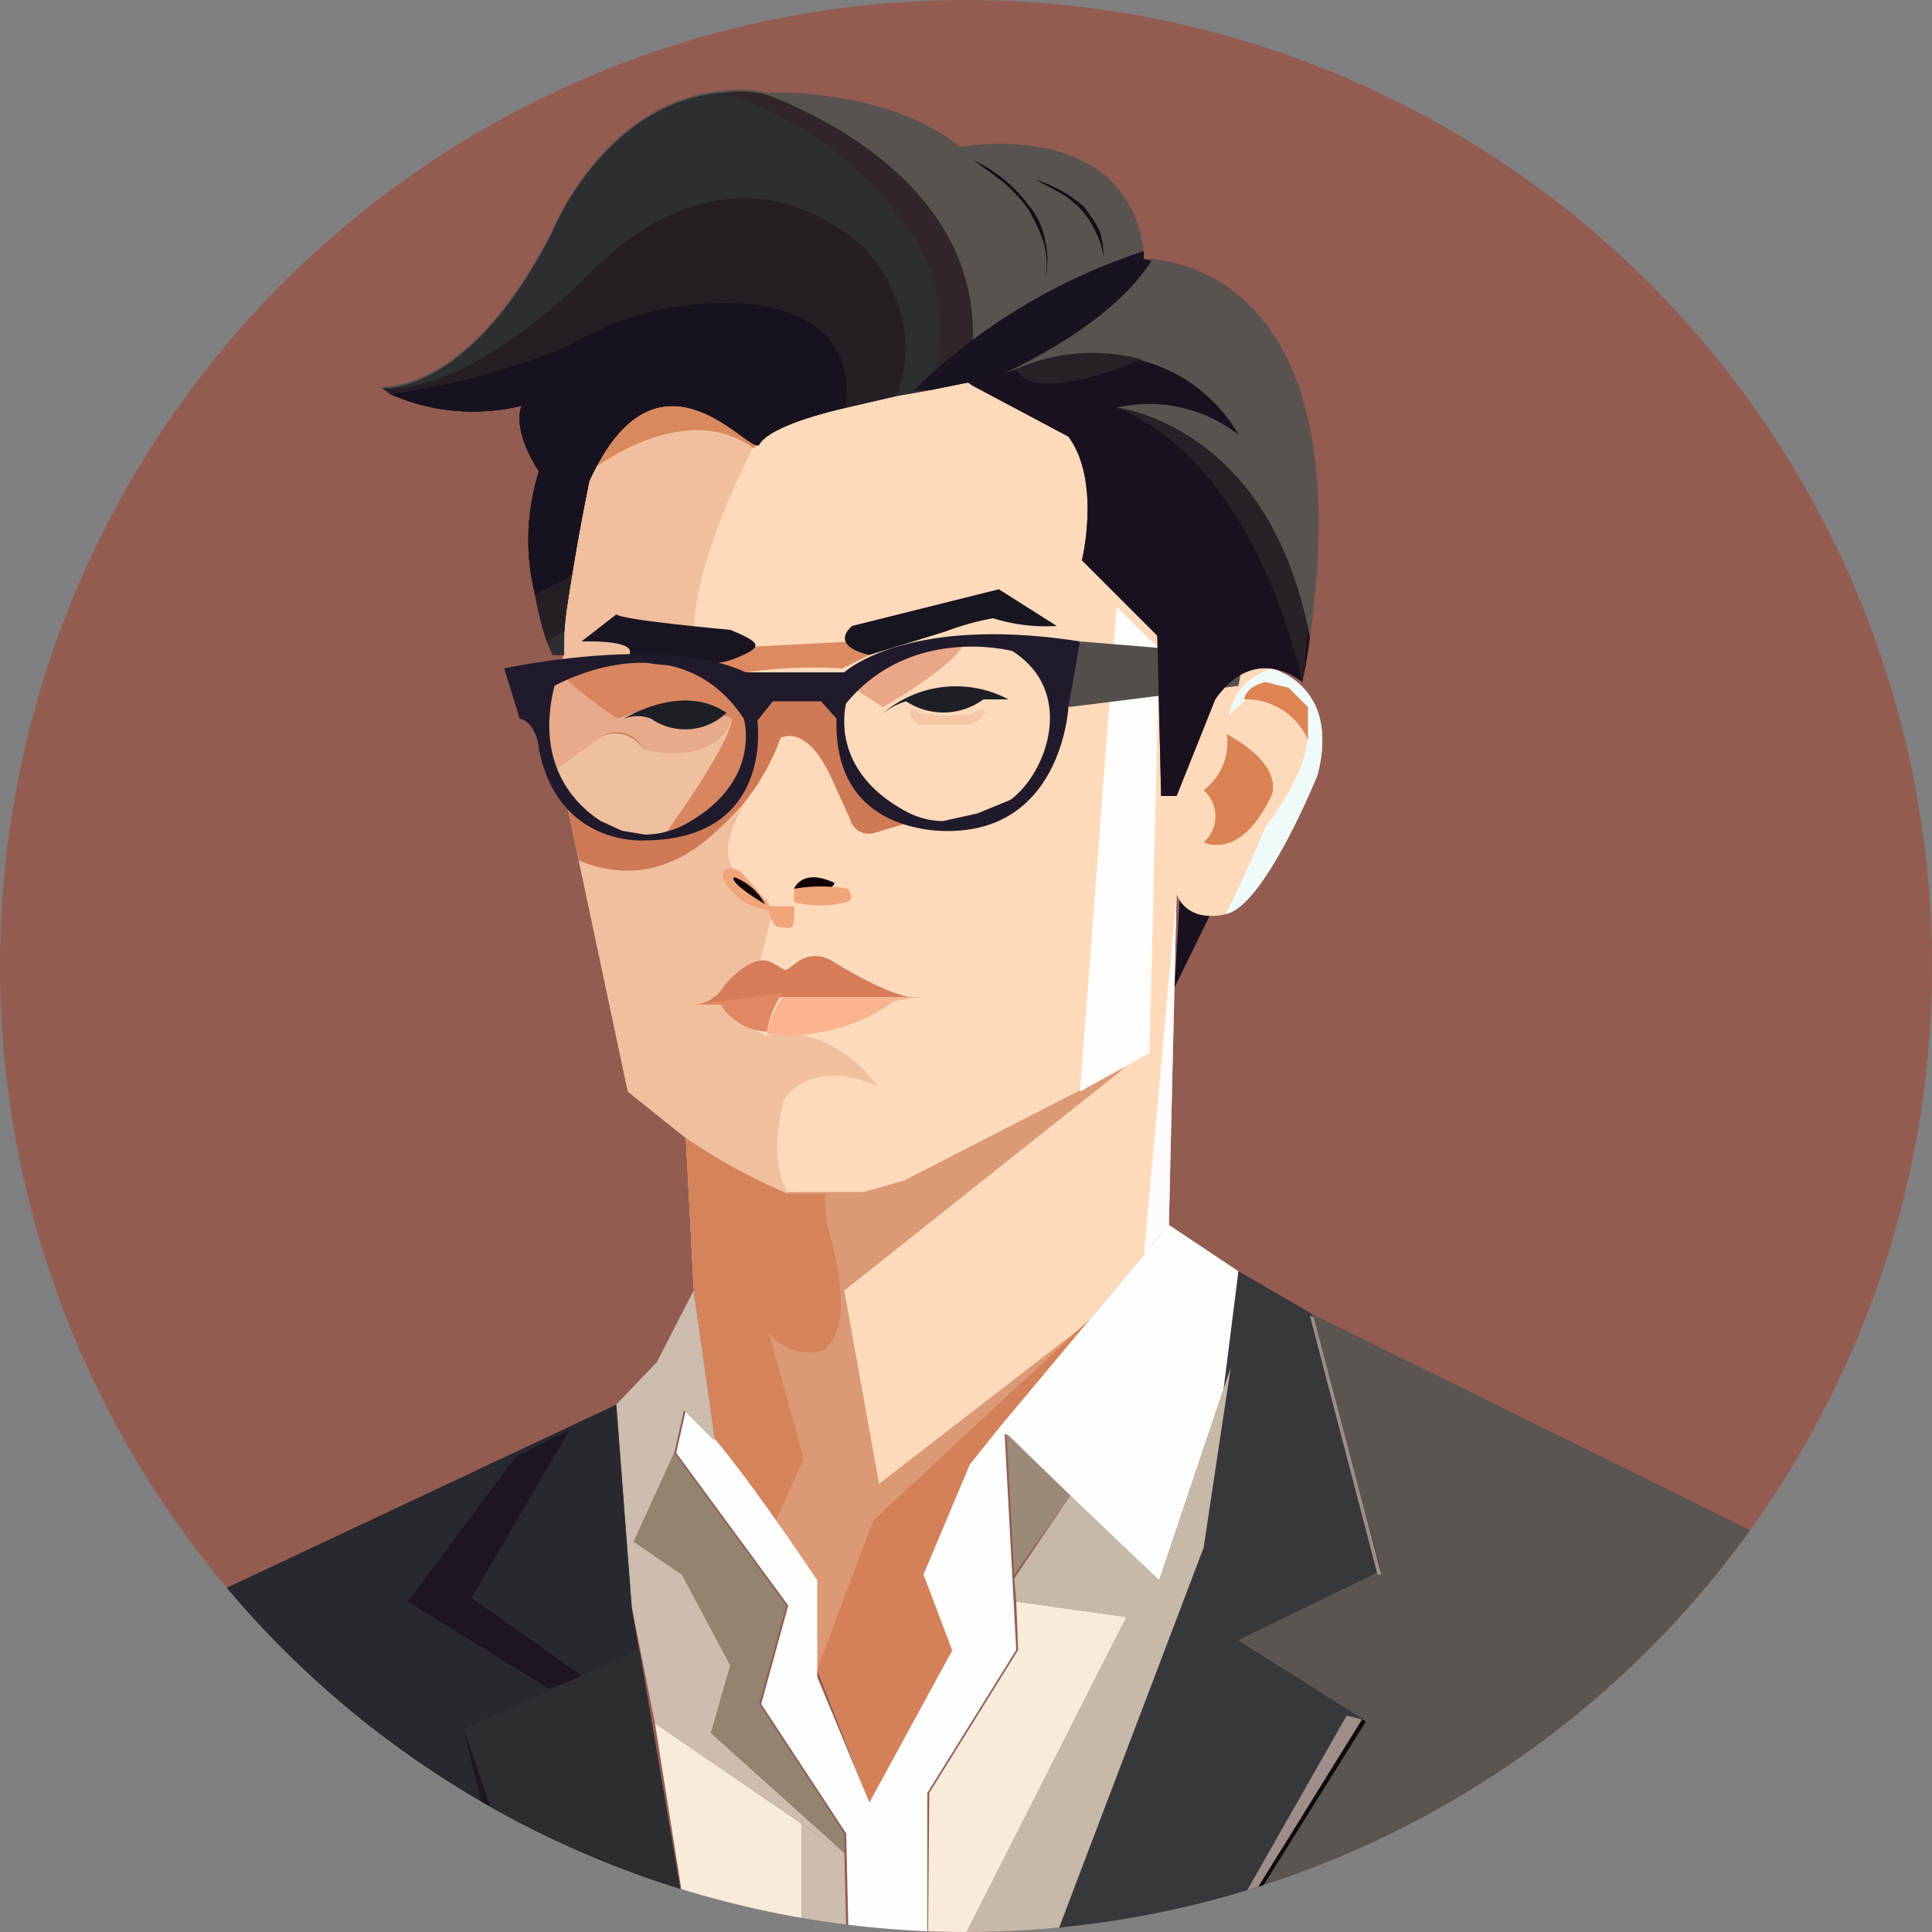 <svg id="Layer_2" data-name="Layer 2" xmlns="http://www.w3.org/2000/svg" xmlns:xlink="http://www.w3.org/1999/xlink" width="100" height="100" viewBox="0 0 100 100"><rect x="0" y="0" width="100" height="100" fill="#808080" stroke="none"/><defs><style>.cls-1{fill:none;}.cls-2{fill:#ffdaba;}.cls-3{fill:#ce7a56;}.cls-4{fill:#935c51;}.cls-5{clip-path:url(#clip-path);}.cls-6{fill:#19111e;}.cls-7{clip-path:url(#clip-path-2);}.cls-8{fill:#dc9975;}.cls-9{fill:#d5835a;}.cls-10{fill:#fffafb;}.cls-11{fill:#fffdfe;}.cls-12{fill:#effbfb;}.cls-13{fill:#f0bf9e;}.cls-14{fill:#d9895e;}.cls-15{clip-path:url(#clip-path-3);}.cls-16{fill:#efc09e;}.cls-17{fill:#e7ab8b;}.cls-18{fill:#d78660;}.cls-19{fill:#db8a61;}.cls-20{fill:#1a1422;}.cls-21{fill:#17151e;}.cls-22{fill:#e9a788;}.cls-23{fill:#1e1f24;}.cls-24{fill:#201a2b;}.cls-25{fill:#dd8452;}.cls-26{fill:#da8254;}.cls-27{fill:#534e4a;}.cls-28{fill:#d67c59;}.cls-29{fill:#e08863;}.cls-30{fill:#f9b38e;}.cls-31{fill:#f0a57b;}.cls-32{fill:#100;}.cls-33{fill:#595350;}.cls-34{fill:#30252a;}.cls-35{fill:#2d2e32;}.cls-36{fill:#251f25;}.cls-37{fill:#18121e;}.cls-38{fill:#130e16;}.cls-39{fill:#19131f;}.cls-40{fill:#282128;}.cls-41{fill:#d48058;}.cls-42{fill:#fefefe;}.cls-43{fill:#36383c;}.cls-44{fill:#5a5551;}.cls-45{fill:#9c8a78;}.cls-46{fill:#c7b9a8;}.cls-47{fill:#f8ebda;}.cls-48{fill:#cdbdae;}.cls-49{fill:#93836f;}.cls-50{fill:#28292e;}.cls-51{fill:#1d1621;}.cls-52{fill:#2c2d31;}.cls-53{fill:#9f8d88;}.cls-54{fill:#0a0c0e;}.cls-55{fill:#f6c7a6;}</style><clipPath id="clip-path"><circle class="cls-1" cx="50" cy="50" r="50"/></clipPath><clipPath id="clip-path-2"><path class="cls-2" d="M29.2,33.9l.2-7.9,1.4-4.2,3.4-1.9,3.3.7,1.6,1.3,1.9-.6,2.7-1,3.6-.7,2.7-.5,1.8.8,3.1.6.7,1.3,1,1.4.9,2.4.3,2,.6,1.8.7,1.1.5,1.1.8,1.6v5l-.3,3h.8s.8-7.3,4.9-6.6c0,0,3.6.8,2.4,5.5,0,0-2.7,6.7-4.7,7.2,0,0-1.9.6-2.6-1l-.4,17.1L51.8,73.8l-1.6,2-2.4,5.7,1.5,3.9L45,93.3l-2.7-6.9V81.8L37,74.6l-1.1-8-.4-7.7-3-2.4L29.4,41.9l-1-2.3V35.7Z"/></clipPath><clipPath id="clip-path-3"><path class="cls-3" d="M25.3,40.8s5.8,7.9,11.8,2.2a11.4,11.4,0,0,0,3.3-4.8s1.3-.8,2.6,2l1,2.2a1,1,0,0,0,1.3.7l2-.6-.9-.5-1.2-.8-.9-1.1-.6-1.2V36.5l-.8-1.1-3.7.4L37.3,35l-.8-.4-2.1-.5-2.7.2-3.3.4-4.8,2.7Z"/></clipPath></defs><circle class="cls-4" cx="50" cy="50" r="50"/><g class="cls-5"><polygon class="cls-6" points="61.1 45.8 60.8 51.1 63.2 46.2 61.1 45.8"/><path class="cls-2" d="M29.2,33.9l.2-7.9,1.4-4.2,3.4-1.9,3.3.7,1.6,1.3,1.9-.6,2.7-1,3.6-.7,2.7-.5,1.8.8,3.1.6.7,1.3,1,1.4.9,2.4.3,2,.6,1.8.7,1.1.5,1.1.8,1.6v5l-.3,3h.8s.8-7.3,4.9-6.6c0,0,3.6.8,2.4,5.5,0,0-2.7,6.7-4.7,7.2,0,0-1.9.6-2.6-1l-.4,17.1L51.8,73.8l-1.6,2-2.4,5.7,1.5,3.9L45,93.3l-2.7-6.9V81.8L37,74.6l-1.1-8-.4-7.7-3-2.4L29.4,41.9l-1-2.3V35.7Z"/><g class="cls-7"><path class="cls-8" d="M33.5,58.5l2,.4,2.2,2a3.2,3.2,0,0,0,2.3.8h4.7l2.1-.6,11.5-5.9L43.7,66.8l1.8,10L58.7,66.6,45.2,78.7,41.8,89"/><path class="cls-9" d="M34,59.1l3-1.2,3.8,3.9h1.9a11.4,11.4,0,0,0,.1,1.5c.1.6,1.7,5.2-.2,6.6a2.7,2.7,0,0,1-2.8-.9l1.8,6.5-3.3,7.3"/><polyline class="cls-10" points="60.9 46.3 59.1 66.1 69.4 65.1 60.9 46.3"/><polygon class="cls-11" points="55.9 56.5 59.5 54.5 60 33.6 57.8 31.4 55.9 56.5"/><path class="cls-12" d="M63.6,37.1a3,3,0,0,1,4.2-2.3l1,1.8.7,3.6-2.1,3.7-2,4L62,50a61.3,61.3,0,0,0,3.5-7.2s2.7-3.4,2.1-5.4c0,0-.6-1.7-2-1.8a3,3,0,0,0-1.4.9A1.7,1.7,0,0,0,63.6,37.1Z"/><path class="cls-13" d="M40.5,20.3S35.4,29,36,33.2l-1,.9-13.9.7,7.3-15.2,5.8-.5,6.3,1"/><path class="cls-14" d="M39,23.2l2.6-2.6s-8-2.5-12.2-.5,1,4.4,1,4.4S35.3,20.5,39,23.2Z"/><path class="cls-13" d="M40.8,61.8c-.5-.9-.9-2.4-.2-4.9,0,0,1.3-2.2,4.8-.7,0,0-2.2-3.3-5.8-2.6l-1.2-.7-.7-.8v-.6l1.6-1.2v-.4l.6-2.3s.1-.9-.3-1.1l-1.4-1.3s-1.5-.8.6-4A9.2,9.2,0,0,1,37.1,43L34,44.4l-3.3-.3-2.6-.6.8,13,6.6,2.4A30.4,30.4,0,0,0,40.8,61.8Z"/><path class="cls-3" d="M25.3,40.8s5.8,7.9,11.8,2.2a11.4,11.4,0,0,0,3.3-4.8s1.3-.8,2.6,2l1,2.2a1,1,0,0,0,1.3.7l2-.6-.9-.5-1.2-.8-.9-1.1-.6-1.2V36.5l-.8-1.1-3.7.4L37.3,35l-.8-.4-2.1-.5-2.7.2-3.3.4-4.8,2.7Z"/><g class="cls-15"><path class="cls-16" d="M19.6,45.5l11.1-7.1a1.7,1.7,0,0,1,2.6.4h0l4.6-1.6v1.6l-.8,2-1.3,1.7-.8.6h-.4l-1.7.2L31.8,43l-1.9-.9-.6-.7-2.7,6.4Z"/></g><path class="cls-17" d="M27.6,40.7l3.3-2.4a1.5,1.5,0,0,1,2.4.5s3.7,1,4.6-1.6c0,0-6.3-3.1-10-1.7A55.5,55.5,0,0,0,22.4,38Z"/><path class="cls-18" d="M34.4,43.2s3.3-4.5,3.5-6a7.4,7.4,0,0,0-5.9,0,20.3,20.3,0,0,1-3.2-2.5h0l2.4-.5h2.1l2.2.2,1.8,1,1.3.6.3,1.1v1.3l-.3,1.4-.2.9-.8,1.3-1.9,1.2Z"/></g><path class="cls-19" d="M38.4,33.5l5.8-.3.8.7-1.4.7a24.2,24.2,0,0,0-5.6.3l-1.6-.6Z"/><path class="cls-20" d="M30.1,33.2s2.7-.1,2.5.6,3.9.9,5.4.3,1.5-.8-.2-1.5c0,0-5.6-.5-5.9-.8Z"/><path class="cls-21" d="M44.1,32.4l7.6-1.9,3,1.9a9.1,9.1,0,0,1-3.3-.4,14.2,14.2,0,0,0-2.5.7L45,33.9S42.9,33.5,44.1,32.4Z"/><path class="cls-22" d="M44,35.5l1.7,1.1s3.2-1.8,4.1-3.1A5.8,5.8,0,0,0,44,35.5Z"/><path class="cls-23" d="M32.3,37.2s3-1.9,5.3-.3a3.1,3.1,0,0,1-3.9.3A1.9,1.9,0,0,0,32.3,37.2Z"/><path class="cls-23" d="M45.4,37.2a5.8,5.8,0,0,1,6.8-1H50.9a3.5,3.5,0,0,1-4,.1A3.5,3.5,0,0,0,45.4,37.2Z"/><path class="cls-24" d="M43.7,34.8H38.6c-4.3-2-12.5-.2-12.5-.2l.8,2.6c.9.2,1,1.6,1,1.6,1,5,5.4,4.7,5.4,4.7,6.8,0,5.9-6.2,5.9-6.2l.8-1h2.5l.8.9c-.2,6.4,6.2,5.8,6.2,5.8,5.5-.3,5.8-6.4,5.8-6.4a16.1,16.1,0,0,0,.6-3.4C46.9,31.8,43.7,34.8,43.7,34.8Zm-8.3,7.9a4.6,4.6,0,0,1-2,.5L32.2,43l-1.1-.5c-1.4-.9-3.4-3-2.4-7,0,0,6.3-3.6,9.8,1.7C38.5,37.2,39.5,40.5,35.4,42.7Zm16.9-1.3-1.7.7-1.8.4a4.1,4.1,0,0,1-1.9-.5c-4.1-2.2-3.1-5.6-3.1-5.6,3.4-4.1,8.6-2.7,8.6-2.7C55.7,35.8,54.2,40,52.3,41.4Z"/><path class="cls-25" d="M64.4,36.2a3.5,3.5,0,0,1,3.3,2.1V36.6l-1-1-1.2-.3S64.5,35.5,64.4,36.2Z"/><path class="cls-26" d="M63.5,38a3.1,3.1,0,0,1-1.2,2.9,1.8,1.8,0,0,1,0,2.7s1.9,1,3.5-2.4C65.8,41.2,66.6,39.7,63.5,38Z"/><polygon class="cls-27" points="55.9 33.2 64.4 33.9 64.1 35.5 55.3 36.6 55.9 33.2"/><path class="cls-28" d="M36,52a2,2,0,0,0,1.5-1s1.4-1.7,2.4-1.2.5.6,1.5-.1a1.6,1.6,0,0,1,1.6,0s3.5,2.2,4.6,1.9H40.5Z"/><path class="cls-29" d="M36,52h1.3a3,3,0,0,0,2.4,1.4,5,5,0,0,1,.8-2Z"/><path class="cls-30" d="M39.7,53.5a9.2,9.2,0,0,0,6.6-1.7l1.3-.2H40.5A5,5,0,0,0,39.7,53.5Z"/><path class="cls-31" d="M38.3,45.1s-.9-.5-.9.3a2.9,2.9,0,0,0,2.4,1.7s.1.9.6.9.8.3.7-1.1H39.8A11,11,0,0,0,38.3,45.1Z"/><path class="cls-32" d="M39.6,46.8s-1.9-1.1-1.6-1.4A3,3,0,0,1,39.6,46.8Z"/><path class="cls-33" d="M67.8,33a22.3,22.3,0,0,1-.4,2.3s-2.4-2.1-4.5.9l-2,5h-.8l-.2-8.3L56,29s1-4.1-.7-6.4L50.5,20h-.1l-.3-.2h0l-2,.4h-.8l-.9.2-2.6.6c-2.2.5-4.1,1.2-4.5,1.9s-5.2-6-8.8,1.9c0,0-.5,2.4-.9,4.9s-.3,2-.4,2.9v1.2h-.6l-.3-.7a16.5,16.5,0,0,1-.6-2.4,11.7,11.7,0,0,1,.2-6.4s-1.4-2-.9-3.4a10.6,10.6,0,0,1-6.8-.6l-.4-.3h-.2s4.6.6,9-8.1c0,0,2.7-6.7,8.8-7.2a6,6,0,0,1,2.3.1h.1s6-.3,9.9,2.8c0,0,8.6-1.6,9.5,5.4v.4h.4C61.7,13.6,70.3,15.3,67.8,33Z"/><path class="cls-34" d="M50.1,19.8h0l-2,.4-1.7.3-2.6.6c-2.2.5-4.1,1.2-4.5,1.9s-5.2-6-8.8,1.9c0,0-.5,2.4-.9,4.9s-.3,2-.4,2.9v1.2h-.6l-.3-.7a16.5,16.5,0,0,1-.6-2.4,11.7,11.7,0,0,1,.2-6.4s-1.4-2-.9-3.4a10.6,10.6,0,0,1-6.8-.6l-.4-.3h-.2s4.6.6,9-8.1c0,0,2.7-6.7,8.8-7.2a6,6,0,0,1,2.3.1C44.1,6.6,51.9,11.1,50.1,19.8Z"/><path class="cls-35" d="M48.1,20.2l-1.7.3-2.6.6c-2.2.5-4.1,1.2-4.5,1.9s-5.2-6-8.8,1.9c0,0-.5,2.4-.9,4.9s-.3,2-.4,2.9v1.2h-.6l-.3-.7a16.5,16.5,0,0,1-.6-2.4,11.7,11.7,0,0,1,.2-6.4s-1.4-2-.9-3.4a10.6,10.6,0,0,1-6.8-.6l-.4-.3h-.2s4.6.6,9-8.1c0,0,2.7-6.7,8.8-7.2a18.3,18.3,0,0,1,9.5,6.9A9,9,0,0,1,48.1,20.2Z"/><path class="cls-36" d="M46.4,20.5l-2.6.6c-2.2.5-4.1,1.2-4.5,1.9s-5.2-6-8.8,1.9c0,0-.5,2.4-.9,4.9s-.3,2-.4,2.9l-.9.5a16.5,16.5,0,0,1-.6-2.4,11.7,11.7,0,0,1,.2-6.4s-1.4-2-.9-3.4a10.6,10.6,0,0,1-6.8-.6l-.4-.3c1.9.1,5.4-.8,10.6-5.8,0,0,6.7-7.9,14.2-1.6C44.6,12.7,48.1,16,46.4,20.5Z"/><path class="cls-37" d="M43.8,21.1c-2.2.5-4.1,1.2-4.5,1.9s-5.2-6-8.8,1.9c0,0-.5,2.4-.9,4.9l-1.9,1a11.7,11.7,0,0,1,.2-6.4s-1.4-2-.9-3.4a10.6,10.6,0,0,1-6.8-.6,36.8,36.8,0,0,0,9.2-2.5,15.7,15.7,0,0,1,9.9-2.1C43.7,16.5,44,19.4,43.8,21.1Z"/><path class="cls-38" d="M50.4,8.3a7.5,7.5,0,0,1,2.9,2.4,3.7,3.7,0,0,1,.8,1.8,4.1,4.1,0,0,1,0,1.9,4,4,0,0,0-.1-1.9,8.9,8.9,0,0,0-.8-1.7,8.6,8.6,0,0,0-1.3-1.4Z"/><path class="cls-38" d="M53.6,9.3a6.8,6.8,0,0,1,2.5,1.4,8.3,8.3,0,0,1,.8,1.2,3.6,3.6,0,0,1,.2,1.4,3.3,3.3,0,0,0-.4-1.3,4.1,4.1,0,0,0-.7-1.1,4.4,4.4,0,0,0-1.1-.9Z"/><path class="cls-39" d="M59.6,13.5c-2.1,3.3-7,5.6-9.1,6.5h-.1l-.3-.2h0l-2,.4h-.8a30.6,30.6,0,0,1,11.9-7.2v.4Z"/><path class="cls-6" d="M67.8,33a22.3,22.3,0,0,1-.4,2.3s-2.4-2.1-4.5.9l-2,5h-.8l-.2-8.3L56,29s1-4.1-.7-6.4L50.4,20c10.1-4.8,13.7,2.5,13.7,2.5a7.5,7.5,0,0,0-6.3-1.4S65.7,22,67.8,33Z"/><path class="cls-40" d="M59.1,18.6a9.8,9.8,0,0,0-6.5.5S53,21.1,59.1,18.6Z"/><path class="cls-40" d="M57.8,21.1s7.9.9,9.9,11.6l-.3,2.6S65.2,24.1,57.8,21.1Z"/><path class="cls-32" d="M41.1,46s.4-1.1,2.1-.3C43.2,45.7,42.9,46.6,41.1,46Z"/><path class="cls-31" d="M41.1,46.7V46a8.5,8.5,0,0,1,2.8,0s.4.6-.1.7A5.7,5.7,0,0,1,41.1,46.7Z"/><polygon class="cls-41" points="56.5 68.2 45.2 78.7 42.3 86.4 45 93.3 49.3 85.5 47.8 81.5 50.2 75.8 56.5 68.2"/><path class="cls-42" d="M60.5,63.4,51.8,73.8l-1.6,2-2.4,5.7,1.5,3.9L45,93.3l-2.7-6.5v-5s-5.3-8-6.8-8.8l-.5,2.2,5.8,7.9-1.4,5.1,4.4,6.7.2,9H48V92.8l4.6-7.4-.6-11.2L60,81.8l3.7-11,.4-5Z"/><path class="cls-43" d="M64.1,65.8,62.3,80.1l-8.9,23.4a43.4,43.4,0,0,0,9.6-2.4L70.6,89l-6.5-4.1,7.4-3.6L67.9,68Z"/><path class="cls-44" d="M67.9,68,90.6,79.2A59.3,59.3,0,0,1,63,101.1L70.6,89l-6.5-4.1,7.4-3.6Z"/><polygon class="cls-45" points="52.1 74.2 52.5 81.5 55.4 77.4 52.1 74.2"/><polygon class="cls-46" points="55.4 77.4 52.5 81.7 52.6 82.9 58.3 83.7 48 104 53.4 103.5 62.3 80.1 63.7 70.8 60 81.8 55.4 77.4"/><polygon class="cls-47" points="52.6 82.9 58.3 83.7 48 104 48.1 92.8 52.7 85.4 52.6 82.9"/><polygon class="cls-48" points="35.9 66.8 34 70.5 31.9 72.7 32.7 83.2 33.9 89.2 43.7 95.9 36.8 89.7 37.8 86.2 35.3 81.5 32.8 79.8 34.9 75.2 35.4 73 37 74.6 35.9 66.8"/><polygon class="cls-49" points="34.9 75.2 32.8 79.8 35.3 81.5 37.8 86.2 36.8 89.7 43.7 95.9 43.7 94.9 39.3 88.2 40.7 83.1 34.9 75.2"/><polygon class="cls-47" points="33.9 89.2 41.5 94.4 41.5 103.5 36 102.4 33.9 89.2"/><polygon class="cls-48" points="41.5 94.4 41.5 103.5 43.9 103.9 43.7 95.9 41.5 94.4"/><path class="cls-50" d="M31.9,72.7l.8,10.5L36,102.4A35.4,35.4,0,0,1,15.4,86.7l-3.7-4.5Z"/><polygon class="cls-51" points="26.7 75.4 21.1 82.9 28.4 87.4 30.2 86.8 24.4 82.7 29.5 74 26.7 75.4"/><path class="cls-52" d="M33.1,85.4,24,89.5l3.1,9s7.5,4.1,8.9,3.9Z"/><polygon class="cls-51" points="24 89.5 27 98.2 26 97.8 24 89.5"/><polygon class="cls-53" points="69.7 88.8 62.7 101.1 63 101.1 70.5 89 69.7 88.8"/><polygon class="cls-54" points="70.5 89 70.7 89.1 63.2 101.1 63 101.1 70.5 89"/><polygon class="cls-53" points="71.3 81.5 71.5 81.5 68 68.2 67.8 68.1 71.3 81.5"/><path class="cls-55" d="M47.5,37.5H50a1.1,1.1,0,0,0,.9-.5.1.1,0,0,0,.1-.1c0-.1-.1-.1-.2-.2l-.6.3h-.6a6.6,6.6,0,0,1-2-.1c-.1-.1-.4-.3-.5-.1S47.4,37.4,47.5,37.5Z"/></g></svg>